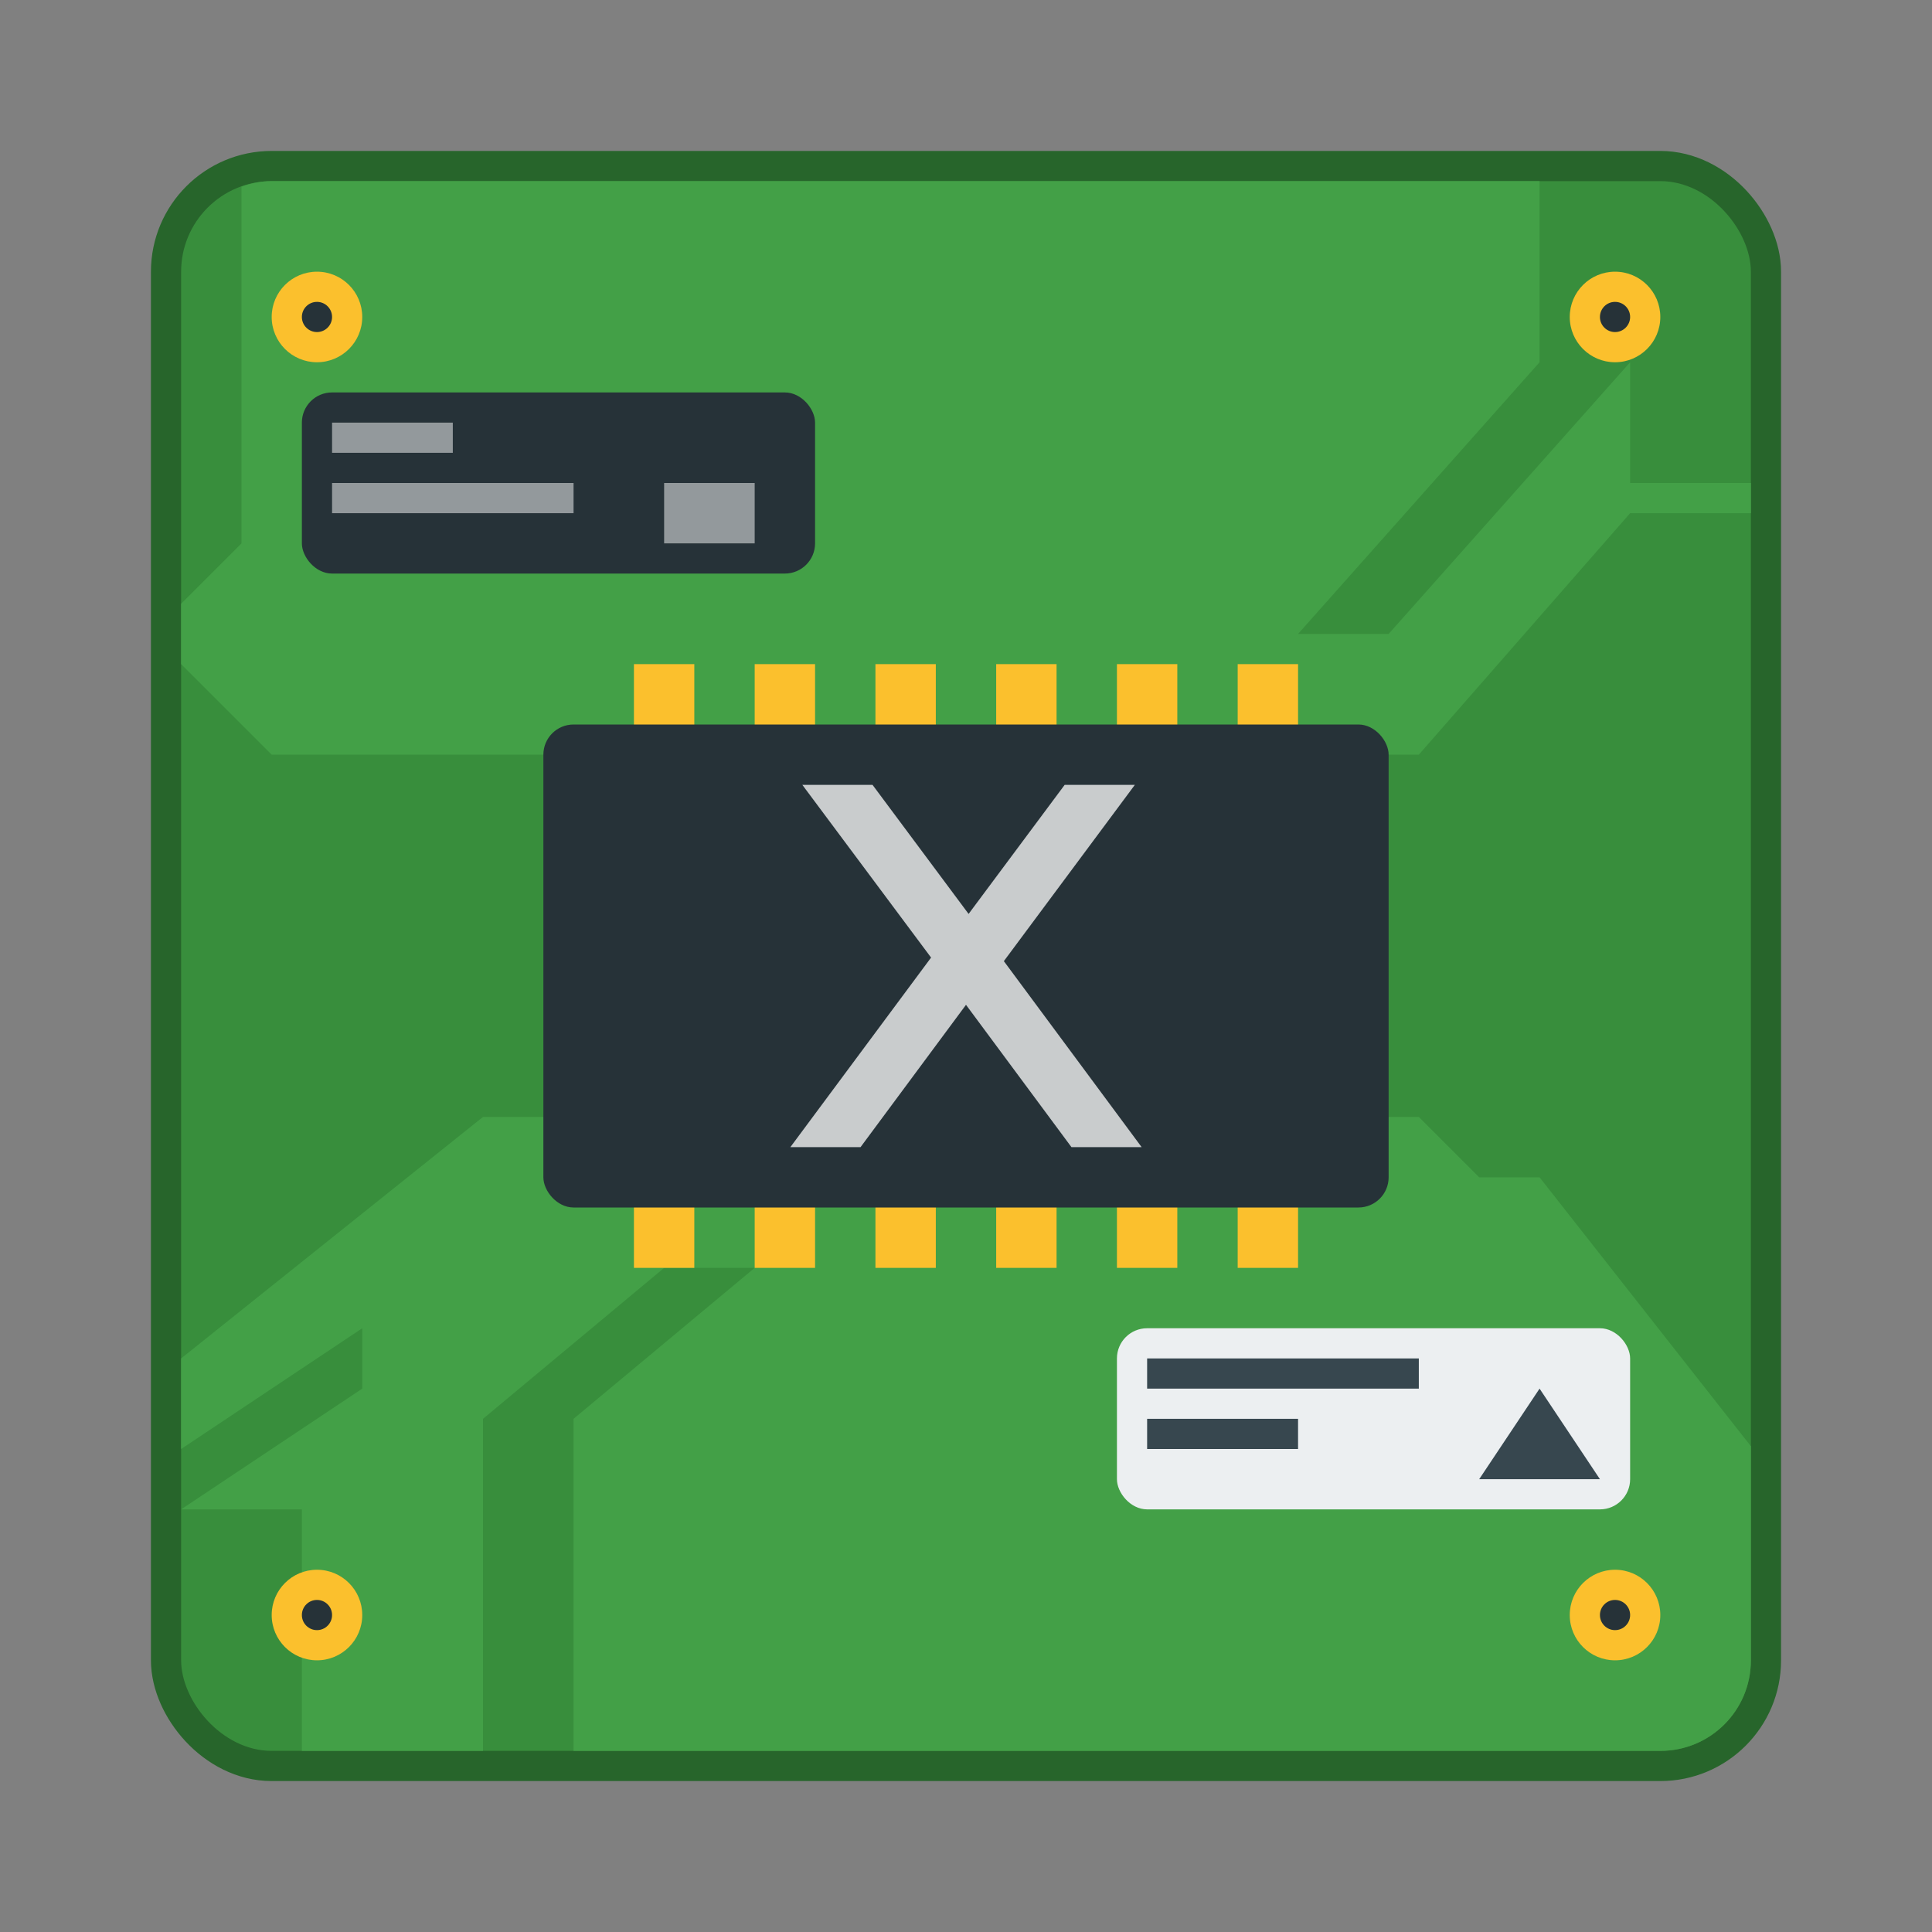<svg width="64" height="64" version="1.1" xmlns="http://www.w3.org/2000/svg">
 <rect width="100%" height="100%" fill="#808080" stroke="none"/>
 <rect x="6" y="6" width="52" height="52" rx="3" ry="3" fill="#388e3c" stroke="#27652b" stroke-width="2"/>
 <rect x="6" y="6" width="52" height="52" rx="3" ry="3" fill="#388e3c" stroke-width="1.029"/>
 <path d="m16 37-10 8v3l6-4v2l-6 4h4v8h6v-11l6-5h3l-6 5v11h36c1.662 0 3-1.338 3-3v-7.092l-7-8.908h-2l-2-2h-31z" fill="#43a047" fill-rule="evenodd"/>
 <g transform="translate(-5,3)">
  <circle cx="58.5" cy="50.5" r="1.5" fill="#fbc02d"/>
  <circle cx="58.5" cy="50.5" r=".5" fill="#263238"/>
 </g>
 <g transform="translate(-5,-1)">
  <circle cx="58.5" cy="11.5" r="1.5" fill="#fbc02d"/>
  <circle cx="58.5" cy="11.5" r=".5" fill="#263238"/>
 </g>
 <g transform="translate(5,3)">
  <circle cx="5.5" cy="50.5" r="1.5" fill="#fbc02d"/>
  <circle cx="5.5" cy="50.5" r=".5" fill="#263238"/>
 </g>
 <path d="m9 6c-0.353 0-0.686 0.071-1 0.182v11.818l-2 2v2l3 3h38l7-8h4v-1h-4v-4l-8 9h-3l8-9v-6z" fill="#43a047" fill-rule="evenodd"/>
 <path d="m21 22h2v20h-2zm4 0h2v20h-2zm4 0h2v20h-2zm4 0h2v20h-2zm4 0h2v20h-2zm4 0h2v20h-2z" fill="#fbc02d" fill-rule="evenodd" stroke-width="1.414" style="paint-order:fill markers stroke"/>
 <rect x="18" y="24" width="28" height="16" ry="1" fill="#263238"/>
 <rect x="10" y="13" width="17" height="6" ry="1" fill="#263238" stroke-width="1.102"/>
 <rect x="37" y="44" width="17" height="6" ry="1" fill="#eceff1"/>
 <rect x="38" y="45" width="9" height="1" ry="0" fill="#37474f"/>
 <path d="m38 47h5v1h-5z" fill="#37474f"/>
 <path d="m49 49 2-3 2 3z" fill="#37474f" fill-rule="evenodd"/>
 <g transform="translate(.318 .049)">
  <circle cx="10.182" cy="10.451" r="1.5" fill="#fbc02d"/>
  <circle cx="10.182" cy="10.451" r=".5" fill="#263238"/>
 </g>
 <rect x="11" y="14" width="4" height="1" fill="#ffffff" opacity=".5" style="paint-order:stroke fill markers"/>
 <rect x="11" y="16" width="8" height="1" fill="#ffffff" opacity=".5" style="paint-order:stroke fill markers"/>
 <rect x="22" y="16" width="3" height="2" fill="#ffffff" opacity=".5" style="paint-order:stroke fill markers"/>
 <g fill="#ffffff" opacity=".75" aria-label="x">
  <path d="m37.593 26-4.339 5.839 4.564 6.161h-2.325l-3.493-4.714-3.493 4.714h-2.325l4.661-6.279-4.264-5.721h2.325l3.182 4.275 3.182-4.275z" fill="#ffffff" stroke-width=".549"/>
 </g>
</svg>
